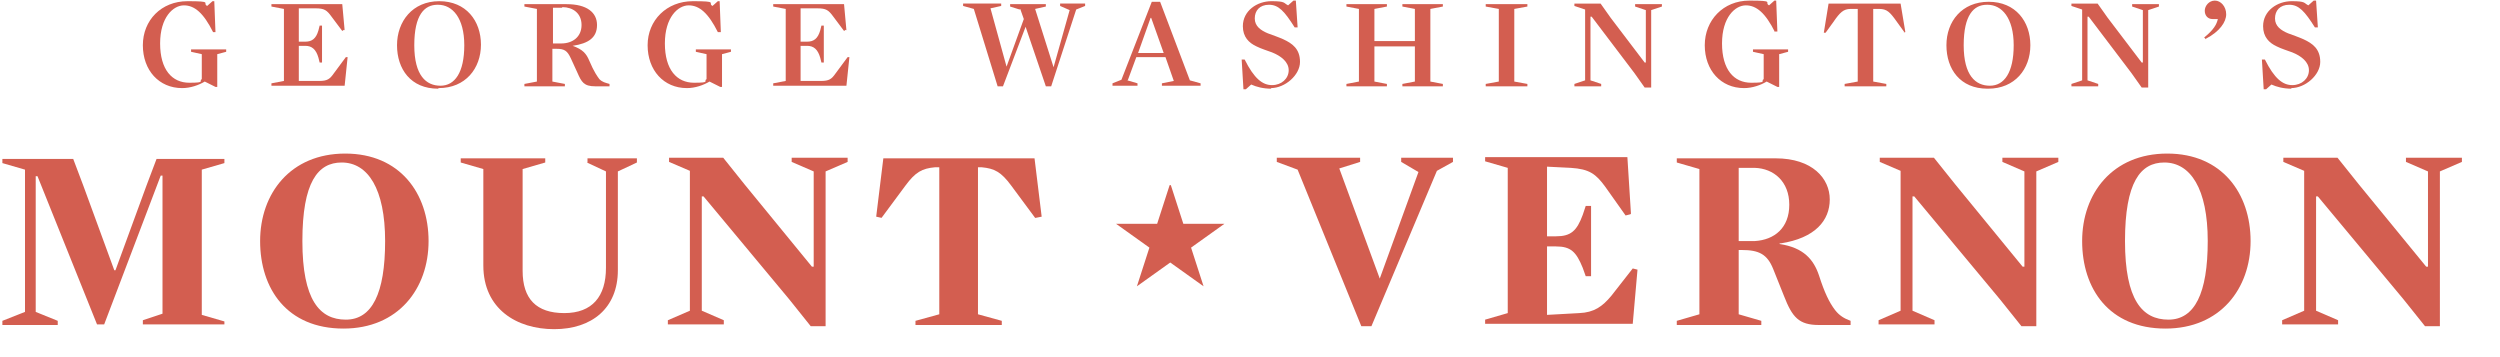 <?xml version="1.0" encoding="UTF-8"?> <svg xmlns="http://www.w3.org/2000/svg" xmlns:svg="http://www.w3.org/2000/svg" xmlns:sodipodi="http://sodipodi.sourceforge.net/DTD/sodipodi-0.dtd" xmlns:rdf="http://www.w3.org/1999/02/22-rdf-syntax-ns#" xmlns:inkscape="http://www.inkscape.org/namespaces/inkscape" xmlns:dc="http://purl.org/dc/elements/1.1/" xmlns:cc="http://creativecommons.org/ns#" version="1.1" viewBox="0 0 420 60"><defs><style> .st0 { fill: #d35e50; } </style></defs><g id="svg4438"><g><path class="st0" d="M35.8,5.4c-1.6-3.2-3.1-4.5-4.9-4.5s-4,2-4,6.4,2,6.6,4.9,6.6,1.5-.3,2.1-.6v-4.2l-1.8-.4v-.4h5.9v.4l-1.5.4v5.5h-.3c0,0-1.8-.9-1.8-.9-1,.6-2.4,1.1-3.8,1.1-3.9,0-6.6-3-6.6-7.2S27.1.2,31.5.2s2.4.3,3.3.8l.9-.8h.3l.2,5.2h-.4Z"></path><path class="st0" d="M57.8,5l-.3.2-1.8-2.4c-.8-1.1-1.2-1.4-2.7-1.4h-2.8v5.6h1.1c1.1,0,1.8-.5,2.2-1.9l.2-.8h.4v6.2h-.4l-.2-.8c-.4-1.4-1.1-2-2.2-2h-1.1v5.9h3.4c1.4,0,1.8-.3,2.5-1.3l2-2.7h.3c0,.1-.5,4.8-.5,4.8h-12.3v-.4l2.1-.4V1.5l-2.1-.4v-.4h11.9l.4,4.4Z"></path><path class="st0" d="M73.6,14.9c-4.6,0-6.9-3.3-6.9-7.3S69.3.2,73.8.2s7,3.3,7,7.3-2.6,7.3-7.1,7.3ZM73.5.8c-2.2,0-3.9,1.7-3.9,6.8s2,6.8,4.4,6.8,4-2.2,4-6.8-2-6.8-4.4-6.8Z"></path><path class="st0" d="M96.2,7.7h0c1.7.6,2.3,1.3,2.8,2.5.8,1.9,1.4,2.7,1.7,3.1.5.5,1,.6,1.7.8v.4h-2.4c-1.9,0-2.3-.7-3-2.3l-1.1-2.4c-.6-1.3-1.1-1.6-2.4-1.6h-.7v5.5l2.1.4v.4h-6.8v-.4l2.1-.4V1.5l-2.1-.4v-.4h7.1c3.4,0,5.1,1.4,5.1,3.5s-1.4,3.1-4.1,3.5ZM94.4,1.3c-.7,0-1.3,0-1.5,0v6h1.4c1.9,0,3.4-1.1,3.4-3.1s-1.5-3-3.2-3Z"></path><path class="st0" d="M120.6,5.4c-1.6-3.2-3.1-4.5-4.9-4.5s-4,2-4,6.4,2,6.6,4.9,6.6,1.5-.3,2.1-.6v-4.2l-1.8-.4v-.4h5.9v.4l-1.5.4v5.5h-.3c0,0-1.8-.9-1.8-.9-1,.6-2.4,1.1-3.8,1.1-3.9,0-6.6-3-6.6-7.2S112,.2,116.4.2s2.4.3,3.3.8l.9-.8h.3l.2,5.2h-.4Z"></path><path class="st0" d="M142.1,5l-.3.2-1.8-2.4c-.8-1.1-1.2-1.4-2.7-1.4h-2.8v5.6h1.1c1.1,0,1.8-.5,2.2-1.9l.2-.8h.4v6.2h-.4l-.2-.8c-.4-1.4-1.1-2-2.2-2h-1.1v5.9h3.4c1.4,0,1.8-.3,2.5-1.3l2-2.7h.3c0,.1-.5,4.8-.5,4.8h-12.3v-.4l2.1-.4V1.5l-2.1-.4v-.4h11.9l.4,4.4Z"></path><path class="st0" d="M171.3,1.6l-1.6-.5v-.4h6v.4l-1.8.4,3.1,9.8h0l2.7-9.6-1.6-.7v-.4h4.2v.4l-1.5.6-4.2,12.9h-.9l-3.4-10h0l-3.8,10h-.9l-4-13-1.8-.5v-.4h6.4v.4l-1.8.4,2.7,9.8h0l2.9-8-.6-1.7Z"></path><path class="st0" d="M189.4,13.5l1.7.5v.4h-4.2v-.4l1.5-.6,5.1-13.1h1.4l5,13.2,1.8.5v.4h-6.5v-.4l2-.4-1.4-4h-4.9l-1.4,3.8ZM193.3,3h0l-2.1,5.9h4.3l-2.1-5.9Z"></path><path class="st0" d="M213.6,14.9c-1.4,0-2.5-.3-3.4-.7l-.9.8h-.4l-.3-5h.5c1.6,3.2,3,4.3,4.6,4.3s2.8-1.1,2.8-2.5-1.3-2.4-2.8-3c-.8-.3-1.8-.6-2.6-1-1.3-.6-2.3-1.6-2.3-3.4,0-2.6,2.4-4.2,4.8-4.2s2,.3,2.8.7l.9-.8h.4l.3,4.5h-.5c-1.7-2.7-2.7-3.8-4.3-3.8s-2.4,1-2.4,2.3,1,2,2.2,2.5c.8.3,1.7.6,2.6,1,1.5.7,2.8,1.6,2.8,3.8s-2.5,4.4-4.9,4.4Z"></path><path class="st0" d="M237.7,1.5l-2.1-.4v-.4h6.8v.4l-2.1.4v12.2l2.1.4v.4h-6.8v-.4l2.1-.4v-5.9h-6.8v5.9l2.1.4v.4h-6.8v-.4l2.1-.4V1.5l-2.1-.4v-.4h6.8v.4l-2.1.4v5.4h6.8V1.5Z"></path><path class="st0" d="M256.6,14.1v.4h-7v-.4l2.2-.4V1.5l-2.2-.4v-.4h7v.4l-2.2.4v12.2l2.2.4Z"></path><path class="st0" d="M266.3,1.6l-1.8-.6v-.4h4.4l1.7,2.4,5.7,7.5h.2V1.7l-1.8-.6v-.4h4.5v.4l-1.8.6v13h-1.1l-1.7-2.4-7.2-9.5h-.2v10.7l1.8.6v.4h-4.5v-.4l1.8-.6V1.6Z"></path><path class="st0" d="M298.2,5.4c-1.6-3.2-3.1-4.5-4.9-4.5s-4,2-4,6.4,2,6.6,4.9,6.6,1.5-.3,2.1-.6v-4.2l-1.8-.4v-.4h5.9v.4l-1.5.4v5.5h-.3c0,0-1.8-.9-1.8-.9-1,.6-2.4,1.1-3.8,1.1-3.9,0-6.6-3-6.6-7.2s3.1-7.5,7.5-7.5,2.4.3,3.3.8l.9-.8h.3l.2,5.2h-.4Z"></path><path class="st0" d="M320,5.5l-1.3-1.8c-1.2-1.7-1.7-2.2-3-2.2h-1v12.2l2.2.4v.4h-7v-.4l2.2-.4V1.5h-1.2c-1.2,0-1.8.6-2.9,2.2l-1.3,1.8h-.3c0-.1.8-4.9.8-4.9h12.1l.8,4.8h-.3Z"></path><path class="st0" d="M333.9,14.9c-4.6,0-6.9-3.3-6.9-7.3s2.6-7.3,7.1-7.3,7,3.3,7,7.3-2.6,7.3-7.1,7.3ZM333.8.8c-2.2,0-3.9,1.7-3.9,6.8s2,6.8,4.4,6.8,4-2.2,4-6.8-2-6.8-4.4-6.8Z"></path><path class="st0" d="M349.8,1.6l-1.8-.6v-.4h4.4l1.7,2.4,5.7,7.5h.2V1.7l-1.8-.6v-.4h4.5v.4l-1.8.6v13h-1.1l-1.7-2.4-7.2-9.5h-.2v10.7l1.8.6v.4h-4.5v-.4l1.8-.6V1.6Z"></path><path class="st0" d="M370.6,6.6l-.3-.3c1.6-1.3,2.1-2.2,2.3-3.1h0s-.5,0-.5,0c-.1,0-.3,0-.4,0-.8,0-1.3-.6-1.3-1.4s.7-1.7,1.7-1.7,1.9,1,1.9,2.3-1.1,2.9-3.4,4.1Z"></path><path class="st0" d="M385,14.9c-1.4,0-2.5-.3-3.4-.7l-.9.8h-.4l-.3-5h.5c1.6,3.2,3,4.3,4.6,4.3s2.8-1.1,2.8-2.5-1.3-2.4-2.8-3c-.8-.3-1.8-.6-2.6-1-1.3-.6-2.3-1.6-2.3-3.4,0-2.6,2.4-4.2,4.8-4.2s2,.3,2.8.7l.9-.8h.4l.3,4.5h-.5c-1.7-2.7-2.7-3.8-4.3-3.8s-2.4,1-2.4,2.3,1,2,2.2,2.5c.8.3,1.7.6,2.6,1,1.5.7,2.8,1.6,2.8,3.8s-2.5,4.4-4.9,4.4Z"></path><path class="st0" d="M196.7,31.1l2.1,6.5h6.9l-5.6,4,2.1,6.5-5.6-4-5.6,4,2.1-6.5-5.6-4h6.9l2.1-6.5Z"></path><path class="st0" d="M37.7,53.8v.7h-13.7v-.7l3.3-1.1v-23.2h-.3l-9.5,25h-1.2L6.3,29.6h-.3v22.8l3.7,1.5v.7H.4v-.7l3.8-1.5v-23.9l-3.8-1.1v-.7h11.9l1.7,4.5,5.2,14.2h.2l5.2-14.2,1.7-4.5h11.4v.7l-3.8,1.1v24.4l3.8,1.1Z"></path><path class="st0" d="M57.7,55.2c-9.5,0-14-6.7-14-14.7s5.1-14.7,14.3-14.7,14,6.7,14,14.7-5.1,14.7-14.3,14.7ZM57.4,27.3c-4,0-6.6,3.3-6.6,13.2s2.9,13.2,7.3,13.2,6.6-4.4,6.6-13.2-2.9-13.2-7.3-13.2Z"></path><path class="st0" d="M98.7,27.3v-.7h8.3v.7l-3.2,1.5v16.6c0,6.4-4.4,9.9-10.7,9.9s-11.9-3.4-11.9-10.7v-16.2l-3.8-1.1v-.7h14.2v.7l-3.8,1.1v17.1c0,4.7,2.3,7.1,7,7.1s7-2.8,7-7.6v-16.2l-3.2-1.5Z"></path><path class="st0" d="M115.9,28.7l-3.5-1.5v-.7h9.1l3.6,4.5,11.3,13.8h.3v-16l-3.7-1.6v-.7h9.4v.7l-3.7,1.6v26h-2.5l-3.6-4.5-14.4-17.3h-.3v19.2l3.7,1.6v.7h-9.4v-.7l3.7-1.6v-23.5Z"></path><path class="st0" d="M173.9,36.6l-4-5.4c-1.7-2.3-2.8-2.9-5-3.1h-.6s0,24.7,0,24.7l4,1.1v.7h-14.5v-.7l4-1.1v-24.7h-.7c-2.2.2-3.3.8-5,3.1l-4,5.4-.9-.2,1.2-9.8h25.4l1.2,9.8-1,.2Z"></path><path class="st0" d="M230.3,54.8h-1.6l-10.7-26.3-3.5-1.3v-.7h14v.7l-3.5,1.1,6.8,18.5,6.5-17.9-2.9-1.7v-.7h8.7v.7l-2.7,1.5-11,26.1Z"></path><path class="st0" d="M273.9,36l-.8.2-3.4-4.8c-1.6-2.2-2.7-3-5.8-3.2l-4-.2v11.7h1.5c2.5,0,3.5-.9,4.5-3.6l.5-1.5h.9v11.8h-.9l-.5-1.4c-1.1-2.7-2-3.6-4.5-3.6h-1.5v11.5l5.4-.3c2.5-.1,3.9-1.1,5.4-2.9l3.6-4.6.8.2-.8,9.1h-24.8v-.7l3.8-1.1v-24.4l-3.8-1.1v-.7h23.9l.6,9.5Z"></path><path class="st0" d="M299,40.8v.2c4,.6,5.7,2.6,6.6,5.3.9,2.8,1.7,4.5,2.7,5.8.7.9,1.5,1.4,2.6,1.8v.7h-5.3c-3.4,0-4.5-1.3-5.9-4.9l-1.8-4.5c-1-2.5-2.4-3.2-5.3-3.2h-.5v10.8l3.8,1.1v.7h-14.2v-.7l3.8-1.1v-24.4l-3.8-1.1v-.7h16.6c6.2,0,9.1,3.4,9.1,6.9s-2.4,6.5-8.3,7.4ZM294.8,28.2h-2.7c0,0,0,12.3,0,12.3h2.7c3.3-.2,5.8-2.2,5.8-6.1s-2.6-6.1-5.8-6.2Z"></path><path class="st0" d="M319.3,28.7l-3.5-1.5v-.7h9.1l3.6,4.5,11.3,13.8h.3v-16l-3.7-1.6v-.7h9.4v.7l-3.7,1.6v26h-2.5l-3.6-4.5-14.4-17.3h-.3v19.2l3.7,1.6v.7h-9.4v-.7l3.7-1.6v-23.5Z"></path><path class="st0" d="M363.8,55.2c-9.5,0-14-6.7-14-14.7s5.1-14.7,14.3-14.7,14,6.7,14,14.7-5.1,14.7-14.3,14.7ZM363.6,27.3c-4,0-6.6,3.3-6.6,13.2s2.9,13.2,7.3,13.2,6.6-4.4,6.6-13.2-2.9-13.2-7.3-13.2Z"></path><path class="st0" d="M387.1,28.7l-3.5-1.5v-.7h9.1l3.6,4.5,11.3,13.8h.3v-16l-3.7-1.6v-.7h9.4v.7l-3.7,1.6v26h-2.5l-3.6-4.5-14.4-17.3h-.3v19.2l3.7,1.6v.7h-9.4v-.7l3.7-1.6v-23.5Z"></path></g></g></svg> 